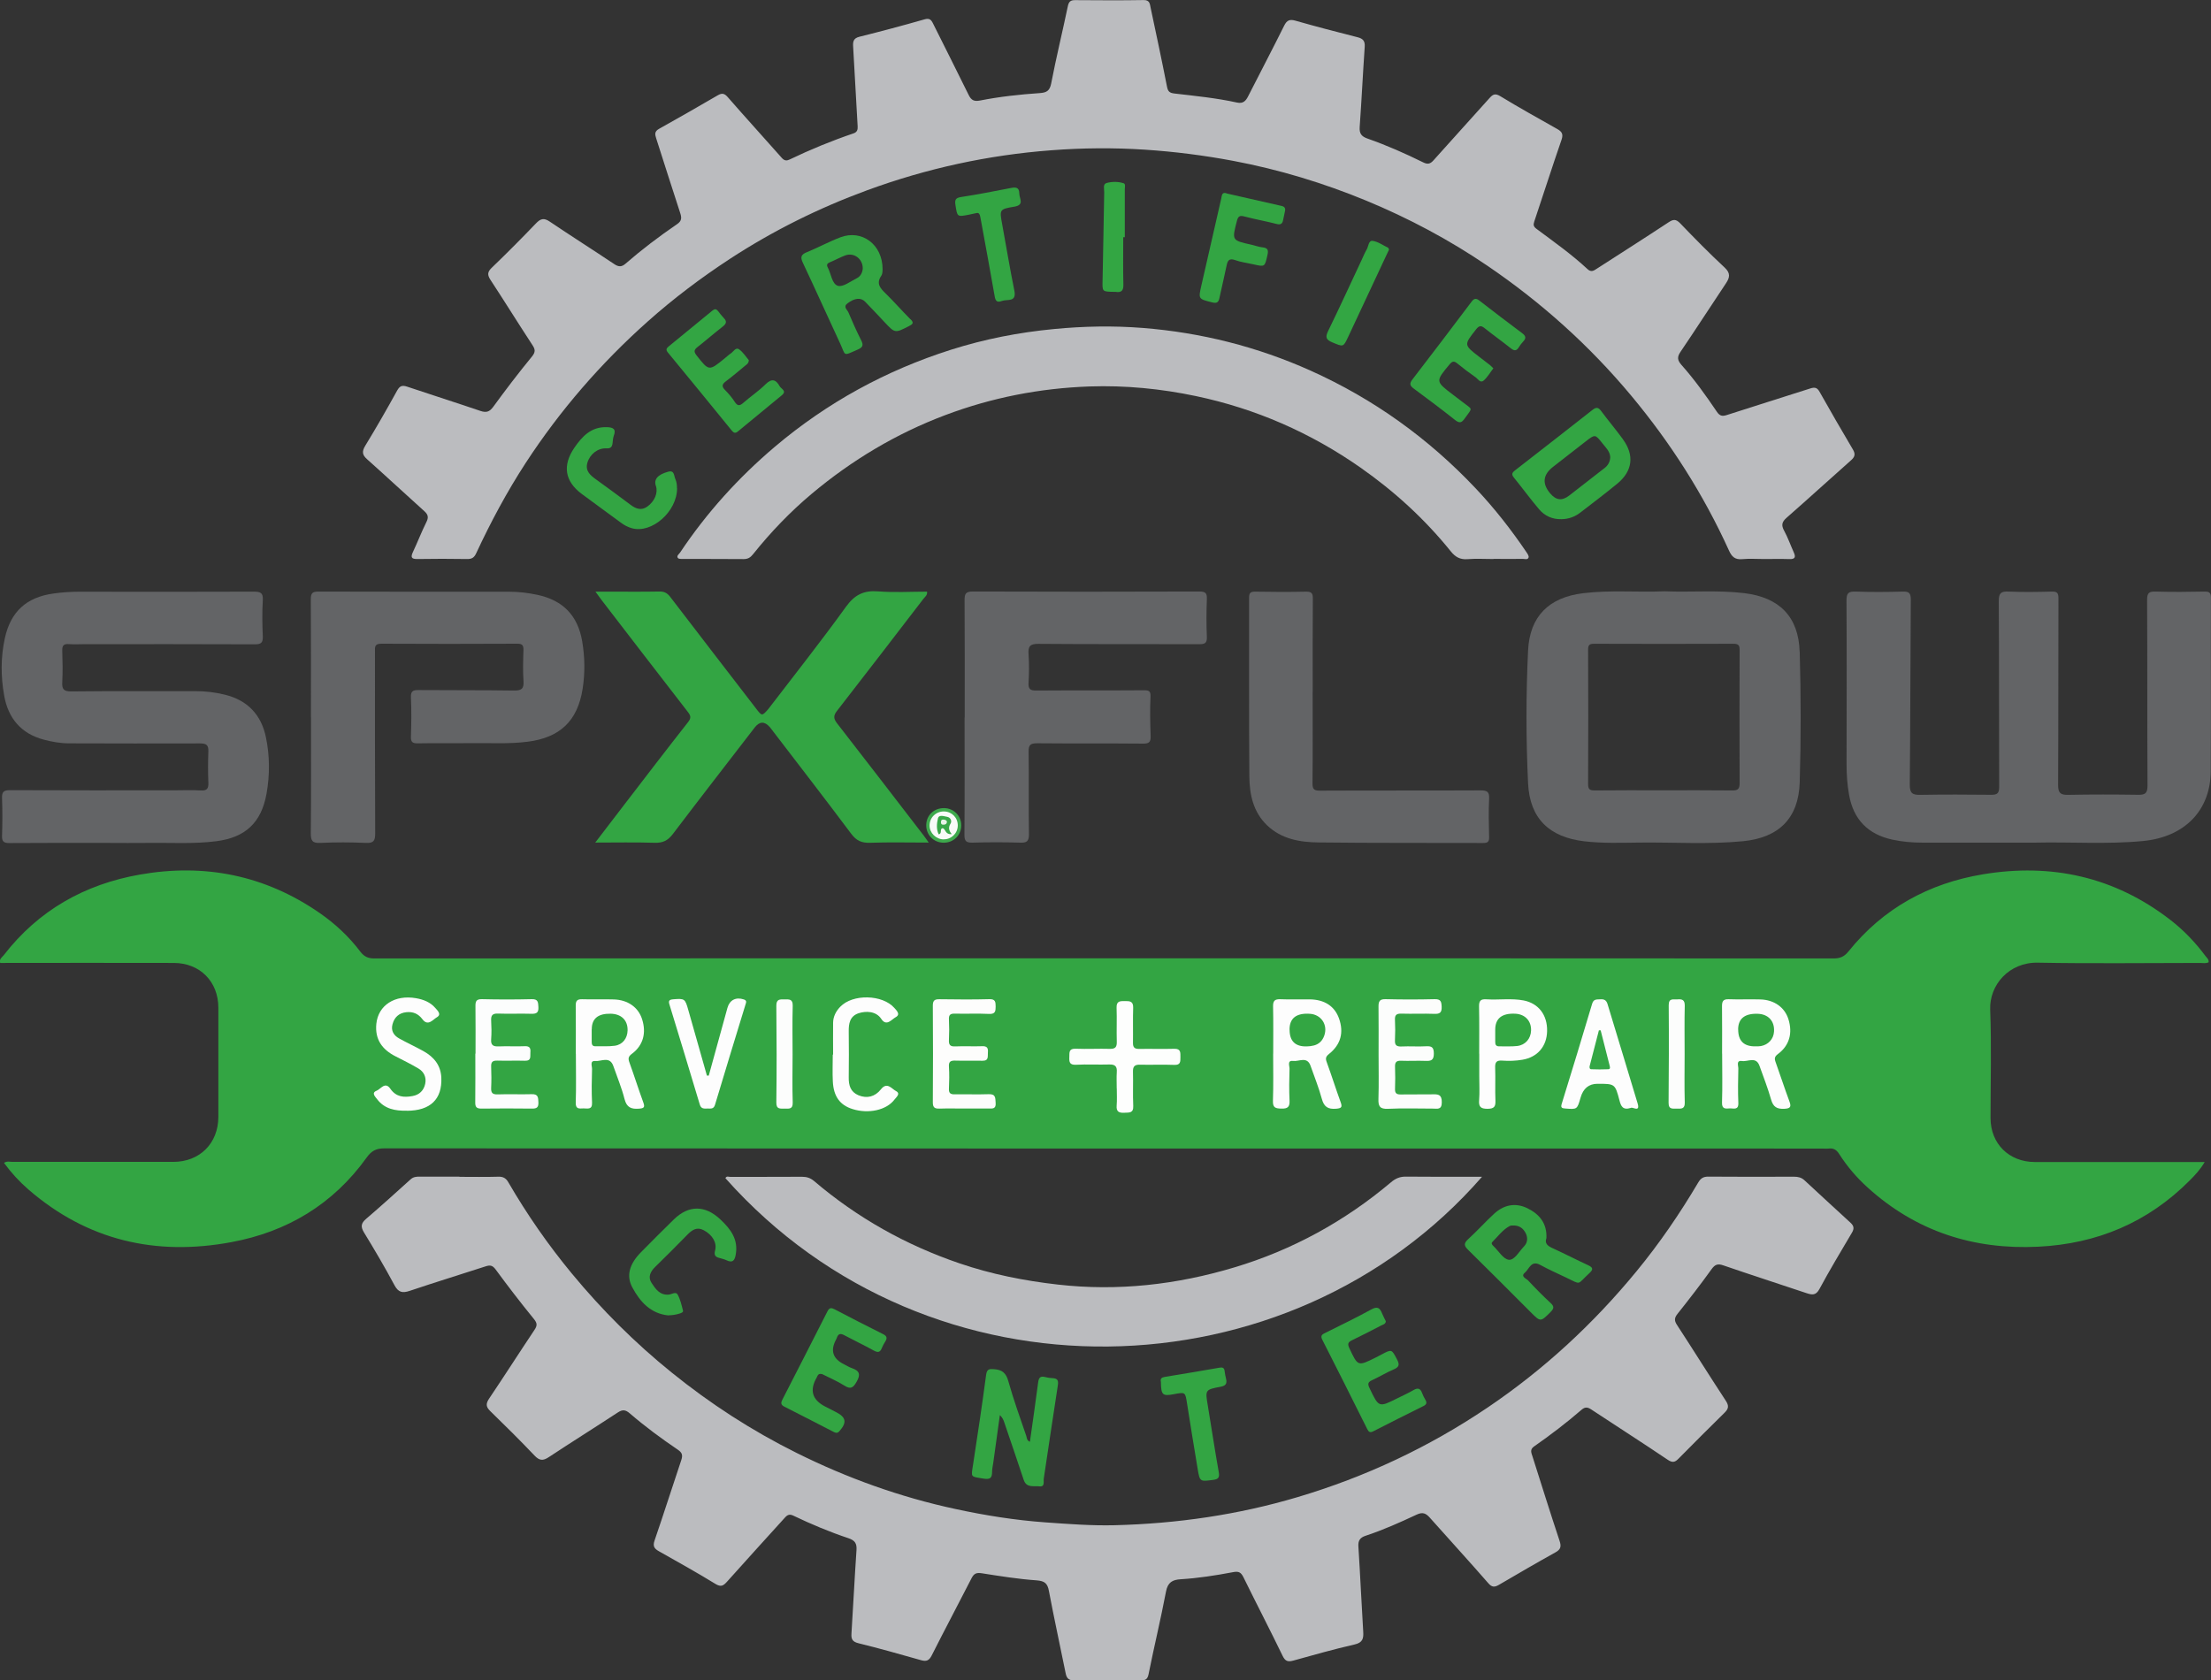 <svg viewBox="0 0 325.24 247.24" xmlns:xlink="http://www.w3.org/1999/xlink" xmlns="http://www.w3.org/2000/svg" data-name="Layer 1" id="a">
  <rect x="0" y="0" width="325.24" height="247.24" fill="#333333" stroke="none"/>
  <defs>
    <style>
      .e {
        fill: #fcfdfc;
      }

      .e, .f, .g, .h, .i, .j, .k, .l, .m, .n, .o, .p, .q, .r, .s {
        stroke-width: 0px;
      }

      .f {
        fill: #33a543;
      }

      .g {
        fill: #33a643;
      }

      .h {
        fill: #bbbcbf;
      }

      .i {
        fill: #fcfdfd;
      }

      .t {
        clip-path: url(#d);
      }

      .j {
        fill: none;
      }

      .k {
        fill: #38a848;
      }

      .l {
        fill: #fdfefd;
      }

      .m {
        fill: #fdfdfc;
      }

      .n {
        fill: #e6f3e7;
      }

      .u {
        clip-path: url(#c);
      }

      .o {
        fill: #3da94c;
      }

      .p {
        fill: #f8fbf8;
      }

      .q {
        fill: #636466;
      }

      .r {
        fill: #fdfdfd;
      }

      .s {
        fill: #34a745;
      }
    </style>
    <clipPath id="c">
      <rect height="247.24" width="325.24" class="j"></rect>
    </clipPath>
    <clipPath id="d">
      <rect height="247.24" width="325.24" class="j"></rect>
    </clipPath>
  </defs>
  <g data-name="SPX Certified Repair Centre" id="b">
    <g class="u">
      <g class="t">
        <path d="m324.89,141.58c-.41.21-.85.1-1.27.1-7.95,0-15.91.11-23.86-.04-4.23-.08-7.14,3.29-7,6.92.2,5.31.05,10.63.05,15.94,0,3.77,2.71,6.46,6.5,6.47,8.27,0,16.54,0,25,0-.63,1.09-1.41,1.92-2.2,2.71-6.14,6.18-13.64,9.33-22.28,9.75-9.51.47-17.97-2.25-25.1-8.71-1.61-1.45-3.01-3.1-4.18-4.92-.39-.62-.83-.9-1.55-.81-.31.04-.64,0-.96,0-70.5,0-141.01,0-211.51-.03-1.21,0-1.89.37-2.6,1.36-4.92,6.86-11.69,10.92-19.9,12.44-11.1,2.07-21.18-.24-29.84-7.74-1.33-1.15-2.52-2.44-3.6-3.92.42-.3.86-.15,1.27-.15,7.87-.01,15.75,0,23.62,0,3.9,0,6.63-2.72,6.64-6.62,0-5.36.01-10.71,0-16.06,0-3.84-2.7-6.58-6.55-6.59-8.51-.03-17.02,0-25.54,0-.19-.57.27-.83.52-1.14,5.1-6.6,11.9-10.43,20.02-11.86,9.54-1.68,18.42.09,26.45,5.65,2.28,1.58,4.3,3.46,5.97,5.67.56.74,1.14,1.02,2.08,1.02,38.65-.03,77.3-.02,115.95-.02,32.89,0,65.79,0,98.68.02.96,0,1.58-.25,2.2-1.02,5.11-6.36,11.84-10.04,19.79-11.36,10.08-1.68,19.37.37,27.55,6.69,1.97,1.52,3.68,3.31,5.17,5.31.2.27.53.5.48.94" class="f"></path>
        <path d="m259.5,82.25c-1.08,0-2.17-.08-3.23.02-1.07.1-1.54-.38-1.95-1.3-3.74-8.22-8.54-15.76-14.32-22.7-6.17-7.41-13.27-13.78-21.23-19.19-5.59-3.8-11.54-6.97-17.8-9.56-6.32-2.61-12.83-4.58-19.55-5.85-4.3-.81-8.64-1.36-13.02-1.65-4.6-.3-9.18-.26-13.75.09-9.3.7-18.35,2.67-27.11,5.89-7.11,2.61-13.85,5.96-20.19,10.1-4.24,2.78-8.28,5.82-12.07,9.2-6.89,6.14-12.88,13.05-17.93,20.78-2.77,4.26-5.16,8.72-7.3,13.32-.31.66-.65.86-1.34.85-2.44-.04-4.88-.04-7.31,0-.92.01-1.01-.28-.65-1.05.68-1.44,1.25-2.94,1.96-4.36.35-.69.29-1.1-.28-1.62-2.82-2.53-5.59-5.12-8.42-7.64-.75-.66-.79-1.16-.27-2.02,1.62-2.65,3.17-5.36,4.67-8.08.39-.7.73-.84,1.48-.59,3.59,1.21,7.2,2.35,10.78,3.57.86.29,1.33.15,1.89-.61,1.83-2.51,3.72-4.99,5.69-7.39.56-.69.48-1.07.05-1.72-2.08-3.17-4.07-6.39-6.15-9.56-.49-.75-.45-1.18.21-1.81,2.21-2.12,4.36-4.29,6.48-6.5.67-.7,1.16-.85,2.02-.27,3.14,2.12,6.35,4.15,9.5,6.26.64.43,1.09.43,1.65-.06,2.41-2.09,4.95-4.02,7.59-5.82.66-.45.7-.89.47-1.6-1.21-3.67-2.36-7.36-3.55-11.04-.19-.59-.25-1,.42-1.38,2.89-1.61,5.76-3.26,8.63-4.93.62-.36.98-.32,1.49.27,2.62,3.01,5.31,5.95,7.95,8.94.38.43.72.43,1.14.23,3.06-1.47,6.2-2.76,9.41-3.85.51-.17.63-.52.6-1.02-.23-3.9-.43-7.79-.66-11.69-.05-.75,0-1.27.91-1.5,3.21-.8,6.4-1.65,9.58-2.56.73-.21.98.04,1.26.61,1.74,3.51,3.52,6.99,5.24,10.51.38.78.8.99,1.68.82,2.89-.57,5.82-.89,8.76-1.09.98-.07,1.48-.29,1.7-1.42.73-3.79,1.65-7.54,2.44-11.32.14-.69.38-.95,1.08-.94,3.36.02,6.71.05,10.07-.01.94-.02.92.6,1.04,1.14.82,3.85,1.64,7.7,2.4,11.57.14.72.35.95,1.1,1.04,3.08.36,6.17.66,9.2,1.33.91.2,1.3-.24,1.66-.96,1.75-3.45,3.56-6.88,5.28-10.35.4-.81.82-.98,1.68-.73,3.02.86,6.07,1.66,9.12,2.43.8.2,1.11.56,1.05,1.4-.27,3.93-.46,7.87-.74,11.81-.07.98.28,1.4,1.18,1.71,2.79.98,5.49,2.17,8.14,3.48.66.33,1.05.26,1.53-.28,2.73-3.07,5.51-6.1,8.24-9.16.48-.54.82-.75,1.57-.3,2.76,1.68,5.58,3.25,8.4,4.84.69.39.92.75.63,1.59-1.38,3.99-2.66,8.02-4.01,12.03-.17.51-.1.75.34,1.08,2.56,1.91,5.17,3.75,7.51,5.93.53.49.92.21,1.36-.08,3.52-2.27,7.06-4.52,10.56-6.83.68-.45,1.08-.48,1.69.15,2.13,2.22,4.29,4.42,6.54,6.51.89.83.78,1.46.19,2.34-2.24,3.35-4.42,6.74-6.68,10.07-.52.77-.46,1.24.16,1.94,1.91,2.15,3.58,4.49,5.19,6.87.42.62.78.7,1.45.49,4.1-1.33,8.21-2.6,12.31-3.92.63-.2.99-.14,1.34.48,1.61,2.85,3.24,5.69,4.91,8.5.42.7.28,1.11-.29,1.61-3.16,2.8-6.29,5.66-9.46,8.44-.7.61-.81,1.1-.36,1.91.55,1.01.93,2.11,1.41,3.17.32.7.21,1.03-.64,1-1.24-.04-2.48-.01-3.72-.01" class="h"></path>
        <path d="m67.58,173.15c1.92,0,3.84.04,5.75-.02.7-.02,1.11.24,1.44.81,2.75,4.74,5.86,9.22,9.35,13.44,4.41,5.34,9.29,10.21,14.68,14.56,5.7,4.61,11.82,8.57,18.38,11.83,7.45,3.71,15.24,6.51,23.4,8.26,4.36.94,8.75,1.64,13.21,1.96,3.38.24,6.76.5,10.15.42,9.16-.23,18.15-1.52,26.95-4.14,9.98-2.97,19.3-7.34,27.93-13.17,8.29-5.6,15.56-12.32,21.91-20.05,3.38-4.11,6.37-8.48,9.07-13.05.37-.63.76-.89,1.5-.88,4.2.04,8.39.02,12.59.01.59,0,1.1.11,1.54.52,2.26,2.09,4.51,4.18,6.78,6.25.5.46.57.86.22,1.45-1.62,2.75-3.27,5.48-4.78,8.29-.52.97-1.06.9-1.89.63-4.08-1.37-8.18-2.69-12.25-4.09-.81-.28-1.22-.16-1.74.56-1.6,2.23-3.29,4.41-5,6.56-.47.59-.51.99-.09,1.63,2.42,3.71,4.76,7.47,7.19,11.17.47.72.42,1.16-.17,1.74-2.28,2.24-4.54,4.5-6.79,6.78-.52.53-.89.63-1.6.15-3.7-2.5-7.47-4.9-11.2-7.37-.54-.36-.92-.44-1.45.01-2.23,1.93-4.58,3.72-7,5.41-.65.45-.4.94-.23,1.47,1.32,4.14,2.61,8.29,3.98,12.41.28.84.18,1.27-.6,1.7-2.79,1.55-5.55,3.16-8.3,4.77-.64.37-1.03.41-1.59-.24-2.83-3.25-5.74-6.42-8.6-9.64-.58-.65-1.05-.85-1.93-.44-2.46,1.15-4.93,2.26-7.51,3.11-.79.26-1.12.68-1.06,1.57.27,4.17.45,8.35.71,12.53.07,1.04-.09,1.63-1.29,1.9-3.03.69-6.02,1.54-9.01,2.37-.77.21-1.17.1-1.55-.69-1.88-3.88-3.87-7.71-5.77-11.58-.37-.74-.7-.91-1.56-.74-2.54.48-5.1.88-7.68,1.04-1.19.07-1.89.44-2.15,1.81-.77,4.06-1.75,8.09-2.56,12.14-.16.8-.48.93-1.18.92-3.24-.03-6.47-.05-9.71.01-.89.02-1.17-.32-1.32-1.09-.81-4.02-1.69-8.02-2.45-12.05-.21-1.14-.62-1.49-1.82-1.58-2.69-.19-5.37-.62-8.04-1.04-.76-.12-1.15,0-1.51.7-1.94,3.8-3.95,7.57-5.87,11.38-.39.77-.78.93-1.56.71-3.07-.87-6.13-1.74-9.23-2.5-.88-.22-1.07-.61-1.02-1.4.26-4.1.46-8.19.74-12.29.07-.99-.22-1.44-1.21-1.77-2.76-.92-5.45-2.05-8.08-3.31-.55-.26-.86-.13-1.23.28-2.83,3.14-5.69,6.25-8.5,9.41-.56.63-.91.86-1.75.34-2.72-1.67-5.51-3.22-8.29-4.79-.67-.38-.94-.73-.64-1.59,1.35-3.92,2.6-7.88,3.92-11.8.24-.72.17-1.1-.51-1.56-2.44-1.65-4.82-3.41-7.06-5.34-.64-.55-1.07-.58-1.76-.13-3.37,2.21-6.79,4.35-10.15,6.57-.86.57-1.38.53-2.1-.23-2.12-2.23-4.31-4.4-6.51-6.54-.65-.63-.67-1.09-.17-1.84,2.25-3.34,4.42-6.74,6.66-10.09.43-.64.44-.99-.07-1.62-1.94-2.38-3.81-4.81-5.63-7.29-.46-.62-.82-.67-1.47-.46-3.71,1.21-7.45,2.35-11.15,3.6-1.07.36-1.68.26-2.26-.82-1.41-2.64-2.93-5.22-4.49-7.77-.52-.86-.42-1.37.32-2,2.21-1.89,4.37-3.85,6.53-5.8.4-.37.83-.41,1.32-.41,1.96,0,3.92,0,5.88,0" class="h"></path>
        <path d="m219.71,82.25c-1.28,0-2.56-.08-3.84.02-1.09.09-1.8-.33-2.45-1.14-3.83-4.75-8.29-8.83-13.29-12.33-7.35-5.14-15.41-8.67-24.19-10.52-5.17-1.09-10.4-1.6-15.68-1.42-7.3.26-14.38,1.64-21.22,4.22-7.21,2.72-13.71,6.61-19.61,11.55-3.19,2.67-6.06,5.67-8.66,8.92-.39.49-.76.71-1.39.71-2.96-.03-5.92-.01-8.87-.02-.27,0-.65.02-.78-.13-.26-.32.15-.57.31-.81,3.9-5.85,8.56-11,13.92-15.55,7.69-6.51,16.34-11.24,25.92-14.29,4.94-1.57,10.01-2.56,15.19-3.05,4.34-.42,8.68-.5,13.01-.16,8.61.68,16.88,2.76,24.77,6.31,9.22,4.15,17.26,9.93,24.2,17.27,2.77,2.93,5.25,6.1,7.51,9.44.15.22.36.54.3.74-.12.39-.54.22-.84.22-1.44.02-2.88,0-4.32,0" class="h"></path>
        <path d="m297.29,123.98c-4.84,0-9.67,0-14.51,0-1.48,0-2.95-.13-4.4-.44-3.61-.78-5.74-2.98-6.38-6.59-.27-1.5-.37-3-.37-4.52.01-8.03.04-16.06-.01-24.09,0-1.08.29-1.33,1.33-1.3,2.32.08,4.64.07,6.95,0,.96-.03,1.18.26,1.18,1.2-.07,9.07-.06,18.14-.15,27.2-.01,1.27.39,1.53,1.54,1.51,3.48-.06,6.95-.05,10.43-.01.89.01,1.18-.21,1.18-1.17-.04-9.11,0-18.22-.06-27.33,0-1.2.34-1.45,1.45-1.4,2.11.09,4.24.06,6.35,0,.8-.02.98.22.98,1-.03,9.15,0,18.3-.05,27.45,0,1.18.34,1.48,1.46,1.46,3.44-.07,6.87-.06,10.31-.01,1.04.02,1.38-.22,1.38-1.35-.05-9.11-.01-18.22-.06-27.33,0-1.03.29-1.25,1.26-1.22,2.4.07,4.8.05,7.19,0,.73-.01.94.18.94.93-.03,8.51.03,17.02-.03,25.53-.05,5.78-3.86,9.65-9.95,10.24-5.3.51-10.62.12-15.93.24-.68.01-1.36,0-2.04,0" class="q"></path>
        <path d="m218,173.15c-28.27,32.43-81.19,34.08-111.29.2.16-.37.48-.19.72-.19,3.52-.01,7.03,0,10.55-.02.68,0,1.22.17,1.75.61,6.36,5.42,13.52,9.44,21.42,12.13,4.69,1.6,9.51,2.56,14.44,3.12,8.85,1.01,17.5.02,25.97-2.52,8.54-2.56,16.24-6.78,23.07-12.54.64-.54,1.29-.83,2.16-.82,3.67.04,7.34.02,11.21.02" class="h"></path>
        <path d="m15.75,124.02c-4.79,0-9.59-.02-14.38.02-.84,0-1.09-.24-1.07-1.07.06-1.84.07-3.68,0-5.51-.04-.95.24-1.21,1.19-1.2,8.07.04,16.14.02,24.21.02,1.28,0,2.56-.06,3.83.02.94.06,1.16-.3,1.12-1.16-.06-1.51-.06-3.04,0-4.55.04-.93-.25-1.21-1.21-1.21-6.43.03-12.86,0-19.29-.01-1.25,0-2.47-.22-3.66-.53-3.38-.88-5.29-3.15-5.88-6.52-.5-2.81-.51-5.64.11-8.45.86-3.88,3.17-5.99,7.12-6.54,1.26-.18,2.54-.27,3.82-.27,8.55.02,17.1.02,25.65-.01,1,0,1.42.15,1.35,1.28-.11,1.75-.08,3.51,0,5.27.04.94-.23,1.21-1.19,1.2-8.35-.04-16.7-.02-25.05-.02-.76,0-1.52.05-2.28-.01-.82-.07-1.01.26-.98,1.02.05,1.52.08,3.04,0,4.55-.06,1.05.19,1.4,1.34,1.39,6.07-.07,12.15-.02,18.22-.04,1.49,0,2.95.17,4.39.53,3.31.82,5.33,2.95,6.01,6.27.57,2.76.58,5.56.08,8.33-.77,4.24-3.12,6.4-7.37,6.95-3.34.43-6.7.2-10.05.25-2,.03-4,0-5.99,0" class="q"></path>
        <path d="m45.74,105.53c0-5.79.02-11.58-.02-17.37,0-.92.26-1.12,1.14-1.12,9.35.03,18.69.02,28.04.02,1.4,0,2.79.17,4.16.46,3.76.81,5.93,3.04,6.58,6.83.4,2.34.43,4.69.06,7.03-.75,4.71-3.33,7.14-8.07,7.75-2.87.37-5.74.16-8.62.21-2.52.04-5.03-.02-7.55.03-.76.01-1.04-.17-1.01-.98.06-1.92.09-3.84,0-5.75-.05-.95.29-1.12,1.13-1.11,4.67.04,9.35,0,14.02.07,1.06.01,1.49-.22,1.41-1.37-.11-1.51-.06-3.03-.01-4.55.02-.69-.13-.98-.91-.97-6.67.03-13.34.04-20.01,0-1.03,0-.92.54-.92,1.19,0,8.91-.01,17.81.03,26.72,0,1.05-.2,1.45-1.35,1.4-2.23-.1-4.48-.11-6.71,0-1.22.06-1.42-.36-1.41-1.47.06-5.67.03-11.34.03-17.01" class="q"></path>
        <path d="m141.91,105.59c0-5.75.02-11.51-.02-17.26,0-.93.13-1.3,1.21-1.3,11.11.04,22.22.04,33.33,0,.93,0,1.13.26,1.1,1.14-.07,1.84-.08,3.68,0,5.51.04.94-.28,1.11-1.14,1.1-7.87-.03-15.74.02-23.62-.05-1.28-.01-1.55.38-1.47,1.54.1,1.39.08,2.8,0,4.19-.05.9.22,1.15,1.13,1.14,5.27-.04,10.55,0,15.82-.04.76,0,1.03.1.99.96-.09,1.91-.05,3.83.02,5.75.03.87-.18,1.15-1.11,1.14-5.19-.05-10.39,0-15.58-.05-.99,0-1.28.24-1.26,1.24.06,4.03-.02,8.07.05,12.1.02,1.11-.34,1.32-1.34,1.28-2.32-.07-4.64-.07-6.95,0-.91.02-1.21-.19-1.2-1.16.05-5.75.02-11.5.02-17.25h.03Z" class="q"></path>
        <path d="m193.09,101.8c0,4.47.03,8.95-.02,13.42-.01.91.23,1.12,1.12,1.11,7.87-.04,15.74,0,23.61-.04.99,0,1.3.23,1.25,1.24-.09,1.87-.05,3.75,0,5.63.02.69-.21.88-.88.87-8.07-.03-16.14.02-24.21-.08-2.73-.03-5.44-.49-7.55-2.5-2.06-1.96-2.61-4.56-2.63-7.23-.07-8.75-.02-17.5-.04-26.24,0-.75.2-.94.94-.93,2.48.04,4.95.06,7.43,0,.9-.02,1.02.31,1.01,1.1-.04,4.55-.02,9.11-.02,13.66" class="q"></path>
        <path d="m113.23,106.97q-1.15-1.31-2.22.08c-4.02,5.22-8.06,10.42-12.04,15.67-.73.96-1.48,1.32-2.68,1.28-2.83-.09-5.66-.03-8.73-.03,1.46-1.91,2.8-3.67,4.15-5.42,3.16-4.11,6.31-8.24,9.52-12.32.49-.62.36-.96-.06-1.5-4.23-5.46-8.44-10.93-12.65-16.41-.27-.35-.52-.7-.93-1.27h2.11c2.44,0,4.88.03,7.31-.02.72-.01,1.15.23,1.58.79,4.19,5.49,8.42,10.95,12.63,16.43.86,1.12.86,1.13,1.78.1.68-.23,1.24-.22,1.44.65.24,1.12-.09,1.67-1.21,1.96" class="f"></path>
        <path d="m113.23,106.97c.1-.54.96-.21.99-.97.03-.94-.1-1.26-1.22-1.65,3.83-5.01,7.75-9.95,11.44-15.07,1.28-1.77,2.61-2.44,4.74-2.27,2.38.19,4.78.04,7.19.04.08.51-.29.75-.52,1.04-4.24,5.51-8.46,11.03-12.73,16.51-.55.7-.51,1.15.02,1.83,4.29,5.52,8.55,11.06,12.81,16.6.19.24.35.5.66.94-3.01,0-5.82-.07-8.63.03-1.24.04-2.01-.31-2.77-1.33-3.94-5.27-7.98-10.48-11.98-15.71" class="f"></path>
        <path d="m151.5,212.14c.41-2.95.84-5.83,1.21-8.72.09-.72.32-1,1.04-.81.35.09.71.15,1.06.16.73.03.92.31.8,1.06-.72,4.57-1.37,9.15-2.07,13.72-.07.44.21,1.24-.64,1.14-.83-.1-1.9.28-2.31-.95-.94-2.83-1.91-5.66-2.87-8.49-.12-.36-.28-.71-.64-1.04-.32,2.34-.65,4.68-.97,7.02-.06.43-.17.87-.17,1.3,0,.92-.27,1.19-1.28,1.02-1.94-.33-1.82-.11-1.51-2.13.67-4.37,1.33-8.75,1.91-13.14.12-.87.48-.88,1.17-.83,1.18.08,1.77.56,2.1,1.77.76,2.72,1.73,5.39,2.64,8.06.09.27.05.65.54.86" class="f"></path>
        <path d="m110.15,52.97c0,.49-.31.65-.54.84-.92.76-1.83,1.54-2.79,2.26-.56.42-.74.74-.17,1.31.53.53,1.03,1.12,1.44,1.76.44.68.78.55,1.3.09,1.05-.92,2.23-1.7,3.21-2.68.93-.92,1.54-.72,2.09.28.22.4,1.11.68.31,1.33-2.16,1.77-4.32,3.55-6.47,5.33-.36.3-.6.21-.88-.13-3.12-3.84-6.25-7.67-9.4-11.49-.32-.39-.24-.61.09-.88,2.16-1.77,4.33-3.54,6.48-5.31.32-.26.55-.23.8.08.27.35.53.7.84,1.02.48.49.41.83-.12,1.25-1.26.98-2.46,2.03-3.72,3.02-.49.39-.61.65-.17,1.22,1.84,2.34,1.82,2.36,4.15.46.31-.25.6-.53.93-.75.37-.26.71-.92,1.18-.59.6.42,1.01,1.1,1.45,1.61" class="f"></path>
        <path d="m203.86,194.4c-.05.44-.42.48-.68.62-1.42.73-2.83,1.47-4.27,2.16-.56.27-.74.5-.43,1.16,1.27,2.7,1.24,2.71,3.86,1.41.29-.14.57-.29.85-.44,1.55-.83,1.52-.81,2.32.72.38.72.33,1.1-.47,1.44-1.1.47-2.12,1.1-3.21,1.6-.65.29-.65.6-.36,1.19,1.36,2.84,1.34,2.85,4.11,1.46.78-.39,1.59-.75,2.34-1.19.64-.38,1.02-.26,1.27.43.12.34.29.66.47.97.25.42.23.69-.26.94-2.47,1.22-4.92,2.46-7.37,3.71-.48.25-.69.13-.91-.32-2.19-4.39-4.38-8.77-6.61-13.14-.34-.67.04-.81.5-1.04,2.25-1.12,4.51-2.21,6.71-3.42.92-.51,1.27-.21,1.59.6.16.41.38.79.56,1.16" class="f"></path>
        <path d="m219.69,54.17c-.5.65-.88,1.33-1.44,1.82-.5.43-.84-.24-1.19-.48-.92-.64-1.81-1.32-2.67-2.02-.46-.37-.72-.4-1.14.1-2.1,2.52-2.12,2.51.49,4.49.48.36.96.72,1.43,1.09,1.49,1.18,1.5.71.29,2.4-.43.61-.74.76-1.4.24-2-1.59-4.05-3.12-6.1-4.64-.58-.43-.65-.74-.2-1.33,2.92-3.8,5.82-7.61,8.7-11.44.36-.48.64-.58,1.15-.18,2.08,1.62,4.18,3.21,6.29,4.79.54.4.65.74.16,1.24-.25.26-.46.56-.65.86-.33.53-.66.54-1.15.15-1.25-1-2.55-1.92-3.8-2.92-.52-.42-.82-.53-1.32.11-1.81,2.3-1.84,2.28.47,4.06.51.39,1.02.77,1.52,1.17.18.14.33.31.54.51" class="f"></path>
        <path d="m120.88,202.17c-.33-.09-.48.03-.59.2-.07.1-.1.22-.16.32q-1.6,2.77,1.22,4.24c.53.28,1.06.55,1.6.82,1.53.77,1.66,1.55.51,2.84-.29.33-.56.23-.85.08-2.41-1.24-4.82-2.49-7.24-3.71-.55-.28-.51-.59-.27-1.05,2.22-4.33,4.43-8.65,6.63-12.99.28-.54.56-.53,1.04-.28,2.37,1.23,4.74,2.47,7.13,3.65.6.3.63.6.32,1.1-.19.3-.37.62-.5.95-.25.64-.58.7-1.18.37-1.43-.79-2.91-1.49-4.35-2.26-.55-.3-.88-.22-1.08.36-.05.15-.13.29-.2.43q-1.15,2.29,1.21,3.47c.39.2.77.44,1.18.58,1.13.39,1.34.93.7,2.03-.51.88-.87,1.13-1.8.54-1.07-.68-2.26-1.17-3.31-1.71" class="f"></path>
        <path d="m98.31,193.54c-2.61-.27-4.16-2.01-5.3-4.13-.93-1.74-.4-3.46,1.28-5.17,1.6-1.62,3.2-3.23,4.83-4.82,2.2-2.15,4.62-2.11,6.85,0,1.52,1.43,2.67,2.94,2.25,5.21-.16.88-.49,1.21-1.36.79-.32-.15-.68-.23-1.02-.33-.59-.15-.84-.39-.65-1.1.31-1.14-.39-2.3-1.66-2.98-1-.54-1.72-.06-2.42.66-1.56,1.6-3.14,3.18-4.74,4.74-.71.69-1.08,1.5-.53,2.34.57.87,1.2,1.83,2.51,1.73.45-.03,1.06-.5,1.33-.01.4.71.58,1.56.79,2.36.06.25-.26.36-.49.43-.53.18-1.09.25-1.67.27" class="f"></path>
        <path d="m99.6,71.83c0,3.47-3.74,6.71-6.65,5.89-.58-.16-1.11-.44-1.59-.8-1.92-1.42-3.87-2.82-5.79-4.25-2.5-1.87-2.85-4.19-1.09-6.78,1.17-1.71,2.5-3.12,4.8-3.04.9.03,1.4.26,1,1.29-.12.33-.12.7-.17,1.06-.07.54-.26.81-.92.77-1.27-.06-2.43.87-2.79,2.13-.33,1.2.43,1.83,1.28,2.44,1.72,1.23,3.41,2.49,5.11,3.76.77.57,1.55.85,2.41.25,1.1-.77,1.63-2.06,1.28-3.06-.33-.95.26-1.66,1.79-2.08.96-.27.85.58,1.07,1.06.22.48.25,1,.24,1.38" class="f"></path>
        <path d="m180.43,28.46c2.74.62,5.42,1.23,8.1,1.84.44.1.59.35.49.78-.1.43-.19.85-.27,1.28-.11.6-.39.75-1.01.58-1.54-.4-3.11-.67-4.65-1.08-.68-.18-.95-.1-1.14.64-.74,2.87-.77,2.86,2.11,3.5.54.12,1.08.33,1.63.39.85.08.92.45.74,1.2-.39,1.68-.35,1.69-2.06,1.3-.89-.2-1.82-.31-2.68-.62-.89-.32-1.11.08-1.26.82-.32,1.56-.7,3.11-1.03,4.66-.13.64-.3.95-1.1.74-2.03-.52-2.04-.46-1.56-2.56.97-4.23,1.94-8.46,2.9-12.69.1-.46.09-1.03.79-.8" class="f"></path>
        <path d="m143.59,31.36c-.54.11-.81.18-1.08.23-1.72.33-1.69.32-1.96-1.41-.11-.71-.04-1.06.81-1.19,2.44-.37,4.86-.85,7.29-1.32.72-.14,1.28-.17,1.29.8,0,.75.81,1.68-.74,1.94-2.2.36-2.17.44-1.78,2.58.6,3.25,1.13,6.51,1.79,9.75.37,1.8-1.05,1.24-1.82,1.54-.93.36-1-.25-1.12-.96-.64-3.69-1.33-7.37-2-11.05-.1-.55-.16-1.07-.67-.91" class="f"></path>
        <path d="m170.77,203.32c-.12-.48.1-.66.61-.74,2.67-.43,5.34-.89,8.01-1.35.4-.07.7-.02.75.49.04.39.13.79.22,1.17.16.68-.06,1-.78,1.14-2.31.43-2.3.46-1.91,2.78.54,3.26,1.03,6.53,1.61,9.78.14.8-.05,1.05-.83,1.15-1.93.25-1.95.29-2.27-1.6-.54-3.22-1.06-6.44-1.57-9.67-.26-1.66-.24-1.66-1.94-1.34-1.66.32-1.88.12-1.9-1.82" class="f"></path>
        <path d="m204.32,36.75c-.12.24-.22.46-.32.67-1.89,4.05-3.78,8.1-5.68,12.14-.73,1.55-.71,1.49-2.34.81-.91-.38-1.06-.75-.61-1.67,1.68-3.44,3.27-6.92,4.9-10.39.25-.54.48-1.1.78-1.62.26-.45.26-1.35.88-1.25.79.12,1.52.65,2.27,1.02.07.04.09.2.13.29" class="g"></path>
        <path d="m165.23,34.9c0,2.32-.04,4.63.02,6.95.03.94-.31,1.23-1.17,1.09-.08-.01-.16,0-.24,0-1.73-.03-1.69-.03-1.65-1.72.1-4.31.15-8.62.24-12.93.01-.49-.24-1.22.37-1.37.79-.21,1.67-.22,2.48.04.32.1.18.57.18.88,0,2.35,0,4.71,0,7.06h-.23" class="g"></path>
        <path d="m138.78,123.99c-1.46-.02-2.56-1.17-2.53-2.62.03-1.45,1.17-2.5,2.67-2.47,1.4.04,2.49,1.15,2.48,2.55,0,1.45-1.15,2.56-2.62,2.54" class="o"></path>
        <path d="m253.32,155.04c0-2.32.02-4.63-.01-6.95-.01-.74.15-1.1.98-1.07,1.56.06,3.12-.02,4.67.03,2.05.06,3.58,1.18,4.12,2.91.64,2.06.14,3.87-1.54,5.12-.5.37-.54.66-.35,1.18.69,1.91,1.31,3.85,2.02,5.75.3.81.22,1.08-.74,1.13-1.1.05-1.63-.28-1.94-1.36-.48-1.68-1.12-3.32-1.71-4.97-.51-1.42-1.7-.57-2.57-.7-.9-.13-.53.7-.54,1.12-.04,1.68-.07,3.36,0,5.03.05,1.14-.71.79-1.27.82-.6.04-1.16.13-1.13-.86.08-2.39.02-4.79.02-7.19" class="r"></path>
        <path d="m84.7,155.06c0-2.36.02-4.71-.01-7.07-.01-.71.18-.99.94-.97,1.56.05,3.12-.02,4.67.03,2.05.06,3.58,1.15,4.14,2.87.67,2.05.18,3.89-1.49,5.13-.54.4-.57.7-.36,1.28.71,1.95,1.33,3.93,2.04,5.87.26.71.11.86-.62.92-1.14.09-1.82-.16-2.14-1.41-.42-1.66-1.09-3.25-1.65-4.87-.53-1.49-1.77-.65-2.67-.73-.83-.07-.44.77-.46,1.2-.05,1.64-.08,3.28,0,4.91.05,1.11-.66.85-1.26.86-.59.01-1.17.17-1.14-.85.08-2.39.02-4.79.02-7.19" class="r"></path>
        <path d="m187.29,155.03c0-2.32.03-4.63-.02-6.95-.02-.86.28-1.09,1.1-1.06,1.44.06,2.88,0,4.31.02,2.17.03,3.65,1.01,4.29,2.81.73,2.06.27,3.84-1.48,5.23-.47.38-.53.65-.33,1.19.71,1.94,1.33,3.92,2.04,5.87.26.72.19.92-.65.99-1.2.1-1.79-.27-2.11-1.46-.45-1.65-1.09-3.24-1.66-4.86-.5-1.43-1.7-.6-2.57-.71-.9-.11-.51.73-.52,1.14-.05,1.56-.07,3.12,0,4.67.05.95-.26,1.23-1.2,1.2-.86-.02-1.28-.12-1.24-1.15.08-2.31.03-4.63.03-6.95" class="r"></path>
        <path d="m202.79,155.07c0-2.31.02-4.63-.01-6.95-.01-.78.16-1.14,1.06-1.11,2.39.06,4.79.06,7.19,0,.9-.02,1.01.34,1.04,1.12.03.88-.29,1.07-1.09,1.04-1.6-.06-3.2.02-4.79-.03-.71-.02-1.03.14-.99.91.05.99.05,2,0,2.99-.04.75.24.96.97.93,1.2-.06,2.4.04,3.59-.03.86-.05,1.16.15,1.16,1.09,0,1-.45,1.09-1.24,1.06-1.2-.05-2.4.03-3.59-.02-.7-.03-.9.24-.88.9.04,1.08.04,2.16,0,3.23-.03.64.22.84.83.83,1.56-.03,3.12.01,4.67-.02.84-.02,1.39,0,1.38,1.17,0,1.15-.66.93-1.31.93-2.2,0-4.4-.08-6.59.03-1.22.06-1.46-.38-1.42-1.47.07-2.19.02-4.39.02-6.59h0Z" class="e"></path>
        <path d="m69.95,155.03c0-2.31.02-4.63-.01-6.95-.01-.72.09-1.09.96-1.07,2.43.06,4.87.06,7.31,0,.96-.03.95.46.99,1.17.04.83-.29,1-1.04.98-1.64-.05-3.28.03-4.91-.03-.82-.03-1.04.28-1,1.03.05.92.07,1.84,0,2.75-.07.88.3,1.08,1.11,1.05,1.28-.06,2.56.03,3.83-.03.74-.03.89.3.83.92-.05.57.19,1.25-.81,1.22-1.36-.04-2.72.02-4.07-.02-.69-.02-.92.22-.89.9.04,1.04.05,2.08,0,3.11-.03.72.18.98.94.96,1.67-.06,3.35.02,5.03-.03.95-.03.95.48.98,1.2.03.78-.27.93-.97.92-2.47-.03-4.95-.03-7.43,0-.68,0-.9-.22-.89-.9.03-2.4.01-4.79.01-7.19h.02Z" class="i"></path>
        <path d="m141.81,163.1c-1.2,0-2.4-.03-3.6.01-.68.02-.99-.12-.99-.91.04-4.75.03-9.51,0-14.26,0-.78.31-.93.99-.92,2.44.03,4.88.06,7.31-.01.93-.03.93.43.94,1.09,0,.69-.06,1.12-.96,1.08-1.68-.08-3.35,0-5.03-.04-.67-.02-.92.17-.88.87.05.99.05,2,0,2.99-.04.71.16,1,.93.96,1.32-.06,2.64.02,3.95-.03.71-.03.91.25.85.91-.05.58.17,1.25-.81,1.23-1.32-.03-2.64.02-3.95-.02-.68-.02-1.03.1-.97.9.07,1.07.05,2.16,0,3.23-.03.63.2.84.82.83,1.68-.03,3.36.04,5.03-.02,1.07-.04.96.58,1.02,1.29.07.92-.49.82-1.06.82-1.2,0-2.4,0-3.59,0" class="m"></path>
        <path d="m239.89,163.01c-1.18.37-1.45-.27-1.66-1.09-.65-2.46-.67-2.46-3.23-2.46q-1.92,0-2.5,2.05c-.5,1.74-.5,1.72-2.23,1.59-.5-.04-.72-.1-.54-.69,1.52-4.91,3.02-9.82,4.48-14.74.22-.72.69-.6,1.2-.64.56-.04.89.13,1.06.7,1.47,4.88,2.97,9.75,4.43,14.63.41,1.39-.82.41-1,.66" class="r"></path>
        <path d="m217.59,155.03c0-2.31.03-4.63-.02-6.94-.02-.85.25-1.12,1.08-1.06,1.83.12,3.67-.18,5.49.17,2.19.43,3.49,2.15,3.44,4.5-.04,2.26-1.43,3.85-3.62,4.22-.99.17-1.99.2-2.98.13-.88-.07-1.07.27-1.04,1.08.06,1.59-.03,3.19.04,4.79.04.92-.2,1.21-1.17,1.22-1.02,0-1.31-.31-1.23-1.29.09-1.15.02-2.31.02-3.47s0-2.23,0-3.35" class="r"></path>
        <path d="m59.85,163.42c-1.7.04-3.29-.25-4.38-1.7-.26-.35-.89-.92-.07-1.24.61-.24,1.25-1.4,2.02-.29.85,1.23,2.01,1.31,3.28,1.07,1-.18,1.64-.82,1.85-1.8.2-.96-.19-1.77-1-2.25-1.09-.65-2.24-1.21-3.37-1.79-1.96-1-3.05-2.48-2.82-4.79.28-2.72,2.71-4.31,5.85-3.76,1.08.19,2.09.58,2.82,1.43.33.38.97.95.24,1.37-.59.34-1.31,1.39-2.13.29-.62-.82-1.39-1.14-2.39-1.03-1.08.12-1.74.75-2.01,1.77-.26.95.18,1.65.98,2.09,1.18.66,2.42,1.22,3.6,1.88,1.51.85,2.52,2.07,2.6,3.88.14,3.18-1.61,4.87-5.06,4.88" class="r"></path>
        <path d="m164.27,160.13c0-.8-.04-1.6.01-2.39.06-.83-.24-1.14-1.09-1.12-1.64.05-3.28-.05-4.91.04-.97.05-1.01-.43-.98-1.15.02-.66-.09-1.25.94-1.21,1.67.07,3.35-.03,5.03.02.8.02,1.03-.27,1.01-1.04-.05-1.67.03-3.35-.03-5.03-.03-.99.54-.96,1.23-.96.7,0,1.24,0,1.21.99-.06,1.71,0,3.43-.03,5.15-.01.68.24.91.91.9,1.72-.03,3.43.03,5.15-.02,1.02-.03.91.59.92,1.25,0,.65.02,1.16-.91,1.12-1.68-.07-3.35.01-5.03-.03-.78-.02-1.06.24-1.04,1.03.05,1.68-.04,3.35.04,5.03.05,1.1-.6.97-1.3,1.01-.77.04-1.21-.13-1.14-1.04.07-.83.02-1.68.02-2.51" class="l"></path>
        <path d="m104.26,158.26c.92-3.33,1.83-6.65,2.75-9.98.32-1.15,1.25-1.62,2.41-1.23.49.16.33.46.24.76-1.5,4.91-3.01,9.82-4.48,14.74-.21.69-.67.53-1.12.55-.49.02-.93.06-1.12-.59-1.47-4.92-2.97-9.83-4.47-14.74-.16-.53-.01-.69.54-.74,1.71-.14,1.77-.1,2.25,1.61.9,3.21,1.82,6.42,2.73,9.62.09,0,.19,0,.28,0" class="r"></path>
        <path d="m122.55,155.15c0-1.56-.02-3.11,0-4.67.01-.92.43-1.71,1.05-2.35,1.83-1.92,6.23-1.82,7.97.18.33.38.94.94.19,1.35-.61.33-1.35,1.42-2.12.26-.78-1.19-2.3-1.18-3.34-.84-1.29.43-1.47,1.52-1.45,2.72.03,2.24.03,4.47,0,6.71-.02,1.18.26,2.15,1.43,2.64,1.24.51,2.43.23,3.3-.87.91-1.16,1.59-.08,2.22.25.73.38.04.9-.22,1.25-1.17,1.56-3.82,2.14-6.17,1.4-1.85-.58-2.79-1.85-2.9-4.06-.07-1.31-.01-2.63-.01-3.95h.05" class="r"></path>
        <path d="m116.59,155.14c0,2.35-.06,4.7.02,7.05.04,1.05-.56.93-1.2.92-.62-.01-1.23.15-1.21-.91.06-4.74.05-9.48,0-14.22-.01-1.01.54-.94,1.2-.94.66,0,1.24-.08,1.21.94-.07,2.39-.02,4.78-.02,7.17" class="e"></path>
        <path d="m247.81,155.02c0,2.39-.05,4.79.02,7.18.03.93-.44.94-1.1.91-.6-.03-1.29.22-1.28-.86.04-4.78.06-9.57.02-14.35,0-1.1.67-.81,1.27-.86.7-.06,1.1.06,1.09.93-.06,2.35-.02,4.7-.02,7.06" class="e"></path>
        <path d="m264.73,95.91c-.15-5.2-3.01-8.02-8.15-8.64-3.9-.47-7.82-.11-11.73-.27-3.99.17-7.98-.21-11.97.28-5.03.61-7.86,3.4-8.1,8.44-.31,6.5-.31,13.01,0,19.51.24,5.18,3.1,7.94,8.26,8.55,2.71.32,5.43.22,8.14.19,5.07-.06,10.15.29,15.21-.2,5.29-.52,8.19-3.37,8.35-8.69.19-6.38.18-12.78,0-19.16m-9.92,20.38c-3.4-.04-6.79-.02-10.19-.02s-6.71-.02-10.07.02c-.73,0-.95-.19-.95-.94.03-6.59.03-13.19,0-19.78,0-.7.22-.86.89-.86,6.83.02,13.67.03,20.5,0,.79,0,.91.29.9.98-.02,6.51-.03,13.03,0,19.54,0,.86-.27,1.07-1.09,1.06" class="q"></path>
        <path d="m113.1,106.07c-.41-.42-.38-.65-.22-.9.39.17.07.47.22.9" class="f"></path>
        <path d="m233.63,186.16c-1.77-.82-3.51-1.72-5.28-2.53-.71-.32-1.15-.7-.87-1.47.1-2.17-1.03-3.52-2.8-4.39-1.77-.86-3.45-.5-4.87.79-1.32,1.21-2.52,2.56-3.85,3.77-.7.64-.58,1,.04,1.6,3.08,3.02,6.11,6.08,9.16,9.13,1.47,1.47,1.45,1.45,2.93-.02.52-.52.55-.82,0-1.33-1.14-1.06-2.24-2.17-3.3-3.31-.27-.29-1.17-.58-.47-1.16.63-.53.91-1.87,2.25-1.13,1.22.67,2.5,1.24,3.76,1.84,2.38,1.12,1.56,1.12,3.46-.62.58-.53.59-.82-.16-1.17m-9.45-2.77c-.71.73-1.39,2.05-2.23,1.96-.81-.08-1.51-1.3-2.26-2.01-.18-.17-.38-.39-.16-.61.82-.82,1.5-1.78,2.54-2.34.17-.09.39-.08.39-.08,1.03-.06,1.59.43,1.94,1.07.36.66.35,1.43-.22,2.01" class="f"></path>
        <path d="m133.92,46.97c-1.24-1.24-2.39-2.57-3.65-3.8-.79-.77-1.42-1.45-.63-2.6.22-.33.17-.84.19-.95,0-3.68-3.07-5.89-6.19-4.71-1.68.63-3.26,1.51-4.92,2.18-.87.35-1.03.71-.62,1.57,1.86,3.93,3.63,7.9,5.47,11.84.88,1.88.33,1.93,2.61.93.72-.32.87-.63.51-1.34-.68-1.35-1.31-2.74-1.89-4.13-.16-.39-.82-.81-.14-1.32,1.07-.81,1.98-.9,2.62-.23.94.98,1.88,1.96,2.8,2.95,1.58,1.69,1.56,1.68,3.65.61.55-.28.74-.48.2-1.01m-7.9-6.02c-.92.45-2.03,1.34-2.78,1.11-.88-.27-.99-1.77-1.49-2.7-.24-.45-.02-.63.38-.79.73-.3,1.43-.69,2.17-.97,1.3-.5,2.64.5,2.6,1.95-.06.57-.31,1.12-.88,1.4" class="f"></path>
        <path d="m238.73,64.62c-1.03-1.41-2.17-2.76-3.21-4.16-.4-.54-.71-.58-1.25-.16-3.79,2.98-7.59,5.94-11.4,8.9-.41.32-.58.57-.19,1.05,1.26,1.55,2.43,3.16,3.72,4.68.83.98,1.95,1.49,3.28,1.46,1.03-.01,1.96-.34,2.77-.96,1.83-1.41,3.68-2.81,5.46-4.27,2.25-1.85,2.54-4.18.82-6.53m-2.73,4.26c-1.74,1.33-3.44,2.7-5.18,4.03-1.06.81-1.93.69-2.79-.33q-1.81-2.15.41-3.89c1.6-1.25,3.2-2.5,4.8-3.74,1.4-1.09,1.41-1.09,2.48.27.48.62,1.11,1.17,1.15,2.04-.03.68-.32,1.2-.86,1.62" class="f"></path>
        <path d="m138.81,123.5c-1.12-.01-2.07-.94-2.07-2.04,0-1.18.95-2.1,2.15-2.07,1.15.03,2.02.94,2,2.09-.02,1.13-.94,2.03-2.08,2.01" class="p"></path>
        <path d="m255.68,151.49q0-2.42,2.88-2.33c1.56.05,2.51,1.08,2.4,2.63-.07,1.08-.83,1.92-1.93,2.12-.27.05-.56.04-.83.04q-2.51.03-2.51-2.47" class="g"></path>
        <path d="m87.05,151.43q0-2.34,2.79-2.28c1.56.04,2.5.95,2.48,2.43-.02,1.18-.71,2.11-1.87,2.28-.94.13-1.9.06-2.86.08-.52.01-.55-.34-.55-.72,0-.6,0-1.19,0-1.79" class="g"></path>
        <path d="m189.69,151.5q0-2.53,2.98-2.34c1.69.1,2.7,1.65,2.12,3.24-.26.72-.75,1.22-1.5,1.42-.34.09-.71.13-1.06.14q-2.53.07-2.53-2.45" class="g"></path>
        <path d="m235.46,151.6c.44,1.71.88,3.43,1.31,5.15.05.21.17.55-.19.57-.84.04-1.68.03-2.51,0-.24,0-.28-.27-.23-.47.45-1.75.91-3.51,1.36-5.26.09,0,.17,0,.26.01" class="s"></path>
        <path d="m219.95,151.5q0-2.49,2.95-2.35c1.44.07,2.37,1.06,2.32,2.48-.04,1.19-.83,2.13-2.04,2.27-.87.1-1.75.03-2.62.05-.48.01-.62-.23-.61-.66.01-.6,0-1.19,0-1.79" class="g"></path>
        <path d="m140,122.73c-.97.08-.86-.7-1.31-.88-.55.07-.02.78-.61.91-.37-.76-.28-1.61-.11-2.34.15-.62.89-.31,1.35-.24.53.09.74.64.5,1.01-.34.55-.26,1,.18,1.54" class="k"></path>
        <path d="m139.3,120.92c-.03.3-.21.41-.47.42-.21.01-.39-.02-.41-.28-.01-.25,0-.48.34-.47.24.01.47.05.54.33" class="n"></path>
      </g>
    </g>
  </g>
</svg>
